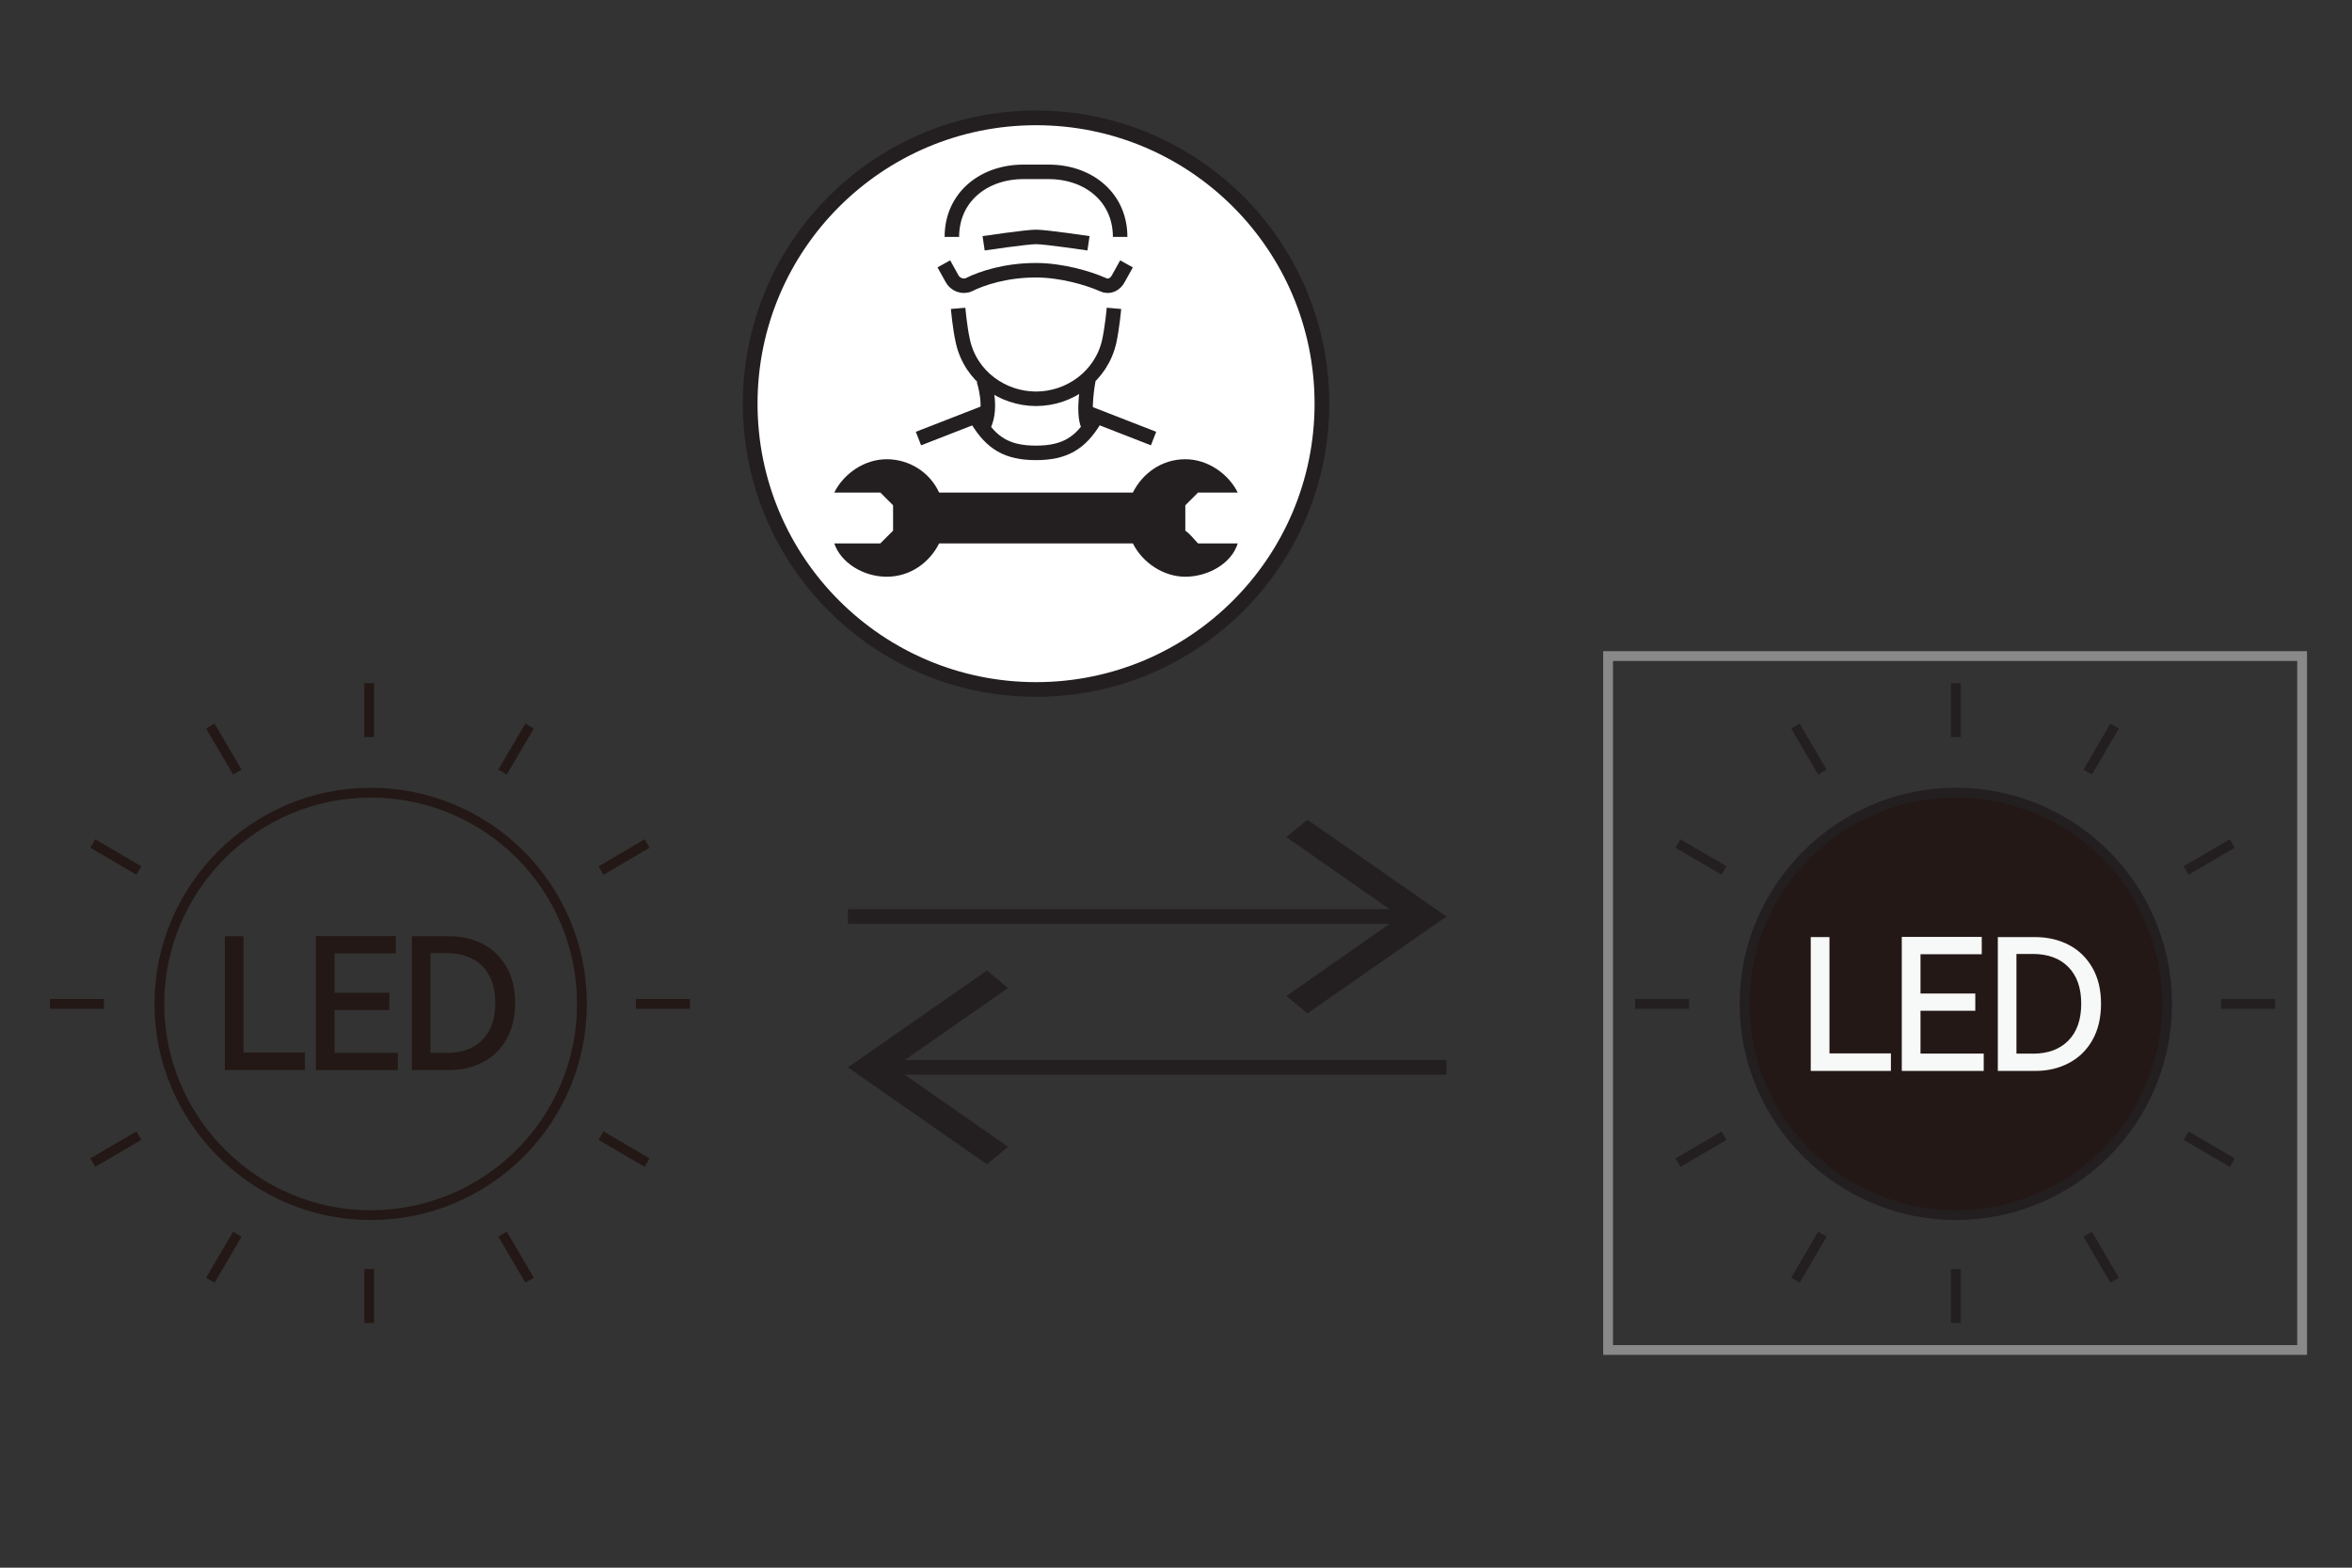 <?xml version="1.0" encoding="UTF-8"?>
<svg id="_图层_1" data-name="图层 1" xmlns="http://www.w3.org/2000/svg" viewBox="0 0 240 160">
  <rect x="0" y="0" width="240" height="160" fill="#333333" stroke="none"/>
  <defs>
    <style>
      .cls-1 {
        fill: #fff;
      }

      .cls-1, .cls-2 {
        stroke-linejoin: round;
      }

      .cls-1, .cls-2, .cls-3, .cls-4, .cls-5 {
        stroke: #231f20;
      }

      .cls-1, .cls-5 {
        stroke-width: 1.5px;
      }

      .cls-6 {
        stroke: #898989;
      }

      .cls-6, .cls-2, .cls-4, .cls-7, .cls-5 {
        fill: none;
      }

      .cls-2 {
        stroke-width: 1.48px;
      }

      .cls-8, .cls-9, .cls-10 {
        stroke-width: 0px;
      }

      .cls-8, .cls-3 {
        fill: #231815;
      }

      .cls-9 {
        fill: #f7f8f8;
      }

      .cls-10 {
        fill: #231f20;
      }

      .cls-7 {
        stroke: #231815;
      }
    </style>
  </defs>
  <g>
    <circle class="cls-1" cx="105.72" cy="41.2" r="29.17"/>
    <g>
      <g>
        <path class="cls-2" d="M97.13,24.18c0-4.05,3.24-6.64,7.29-6.64h2.59c4.05,0,7.29,2.59,7.29,6.64"/>
        <path class="cls-2" d="M114.95,26.93l-.81,1.46c-.32.65-.97.97-1.62.65-1.46-.65-4.21-1.46-6.81-1.46-3.08,0-5.51.81-6.81,1.46-.65.32-1.46,0-1.78-.65l-.81-1.46"/>
        <path class="cls-2" d="M100.37,24.83s4.38-.65,5.35-.65,5.35.65,5.35.65"/>
      </g>
      <g id="_Grupo_" data-name="&amp;lt;Grupo&amp;gt;">
        <path class="cls-2" d="M97.77,31.47s.16,1.94.49,3.4c.81,3.57,4.05,5.83,7.46,5.83s6.64-2.27,7.46-5.83c.32-1.46.49-3.4.49-3.4"/>
        <g>
          <path class="cls-2" d="M111.06,43.47c-.65-1.3,0-4.7,0-4.7"/>
          <path class="cls-2" d="M100.37,38.77s.97,2.76,0,4.7"/>
        </g>
        <line class="cls-2" x1="117.71" y1="44.76" x2="111.06" y2="42.17"/>
        <line class="cls-2" x1="93.72" y1="44.76" x2="100.37" y2="42.17"/>
        <path class="cls-2" d="M111.71,42.82c-1.46,2.43-3.08,3.4-6,3.4s-4.54-.97-6-3.4"/>
      </g>
    </g>
    <path class="cls-10" d="M120.95,54.16v-2.59c.49-.49.81-.81,1.3-1.3h4.05c-.97-1.94-3.08-3.4-5.35-3.4-2.43,0-4.38,1.46-5.35,3.4h-19.77c-.97-2.11-3.08-3.4-5.35-3.4s-4.38,1.46-5.35,3.4h4.7c.49.49.81.81,1.3,1.3v2.59c-.49.49-.81.81-1.3,1.3h-4.7c.65,1.94,2.92,3.4,5.35,3.4s4.38-1.46,5.35-3.4h19.77c.97,1.94,3.08,3.4,5.35,3.4s4.7-1.3,5.35-3.4h-4.05c-.49-.49-.65-.81-1.3-1.3Z"/>
  </g>
  <rect class="cls-6" x="164.09" y="66.96" width="70.82" height="70.82"/>
  <line class="cls-4" x1="215.78" y1="130.66" x2="213.03" y2="125.96"/>
  <line class="cls-4" x1="227.78" y1="118.66" x2="223.08" y2="115.91"/>
  <line class="cls-4" x1="232.15" y1="102.46" x2="226.64" y2="102.46"/>
  <line class="cls-4" x1="227.78" y1="86.09" x2="223.08" y2="88.84"/>
  <line class="cls-4" x1="215.78" y1="74.1" x2="213.03" y2="78.8"/>
  <line class="cls-4" x1="199.58" y1="135.03" x2="199.58" y2="129.52"/>
  <line class="cls-4" x1="183.21" y1="130.66" x2="185.96" y2="125.96"/>
  <line class="cls-4" x1="171.22" y1="118.66" x2="175.92" y2="115.91"/>
  <line class="cls-4" x1="166.84" y1="102.46" x2="172.35" y2="102.46"/>
  <line class="cls-4" x1="171.22" y1="86.09" x2="175.92" y2="88.84"/>
  <line class="cls-4" x1="183.21" y1="74.1" x2="185.96" y2="78.8"/>
  <line class="cls-4" x1="199.58" y1="69.72" x2="199.58" y2="75.23"/>
  <path class="cls-3" d="M221.13,102.46c0,11.99-9.72,21.56-21.56,21.56s-21.56-9.72-21.56-21.56,9.72-21.56,21.56-21.56,21.56,9.56,21.56,21.56Z"/>
  <path class="cls-7" d="M54.04,130.66l-2.76-4.7M66.03,118.66l-4.7-2.76M70.4,102.46h-5.51M66.03,86.09l-4.7,2.76M54.04,74.1l-2.76,4.7M37.67,135.03v-5.51M21.46,130.66l2.76-4.7M9.47,118.66l4.7-2.76M5.09,102.46h5.51M9.47,86.09l4.7,2.76M21.46,74.1l2.76,4.7M37.67,69.72v5.51M59.38,102.46c0,11.99-9.72,21.56-21.56,21.56s-21.56-9.72-21.56-21.56,9.72-21.56,21.56-21.56,21.56,9.56,21.56,21.56Z"/>
  <g>
    <line class="cls-5" x1="86.52" y1="93.54" x2="144.16" y2="93.54"/>
    <polygon class="cls-10" points="133.41 103.43 131.26 101.65 142.87 93.54 131.26 85.44 133.41 83.66 147.6 93.54 133.41 103.43"/>
  </g>
  <g>
    <line class="cls-5" x1="147.6" y1="108.94" x2="90.17" y2="108.94"/>
    <polygon class="cls-10" points="100.71 99.05 102.86 100.84 91.25 108.94 102.86 117.04 100.71 118.83 86.52 108.94 100.71 99.05"/>
  </g>
  <g>
    <path class="cls-8" d="M22.94,95.55h1.91v11.87h6.27v1.79h-8.18v-13.66Z"/>
    <path class="cls-8" d="M39.73,103.08h-5.59v4.37h6.45v1.77h-8.36v-13.68h8.16v1.77h-6.25v4.01h5.59v1.75Z"/>
    <path class="cls-8" d="M45.84,95.55c1.27,0,2.42.27,3.44.8,1.02.53,1.82,1.32,2.41,2.35s.87,2.25.87,3.66-.29,2.66-.87,3.69-1.38,1.81-2.4,2.35c-1.02.54-2.16.81-3.45.81h-3.81v-13.66h3.81ZM45.59,107.46c1.56,0,2.77-.45,3.64-1.34.87-.89,1.31-2.14,1.31-3.76s-.44-2.85-1.31-3.74c-.87-.89-2.09-1.34-3.64-1.34h-1.66v10.17h1.66Z"/>
  </g>
  <g>
    <path class="cls-9" d="M184.77,95.64h1.91v11.87h6.27v1.79h-8.18v-13.66Z"/>
    <path class="cls-9" d="M201.56,103.16h-5.59v4.37h6.45v1.77h-8.36v-13.68h8.16v1.77h-6.25v4.01h5.59v1.75Z"/>
    <path class="cls-9" d="M207.67,95.64c1.27,0,2.42.27,3.44.8,1.02.53,1.82,1.32,2.41,2.35s.87,2.25.87,3.66-.29,2.66-.87,3.69-1.38,1.81-2.4,2.35c-1.02.54-2.16.81-3.45.81h-3.81v-13.66h3.81ZM207.42,107.54c1.56,0,2.77-.45,3.64-1.34.87-.89,1.31-2.14,1.31-3.76s-.44-2.85-1.31-3.74c-.87-.89-2.09-1.34-3.64-1.34h-1.66v10.17h1.66Z"/>
  </g>
</svg>